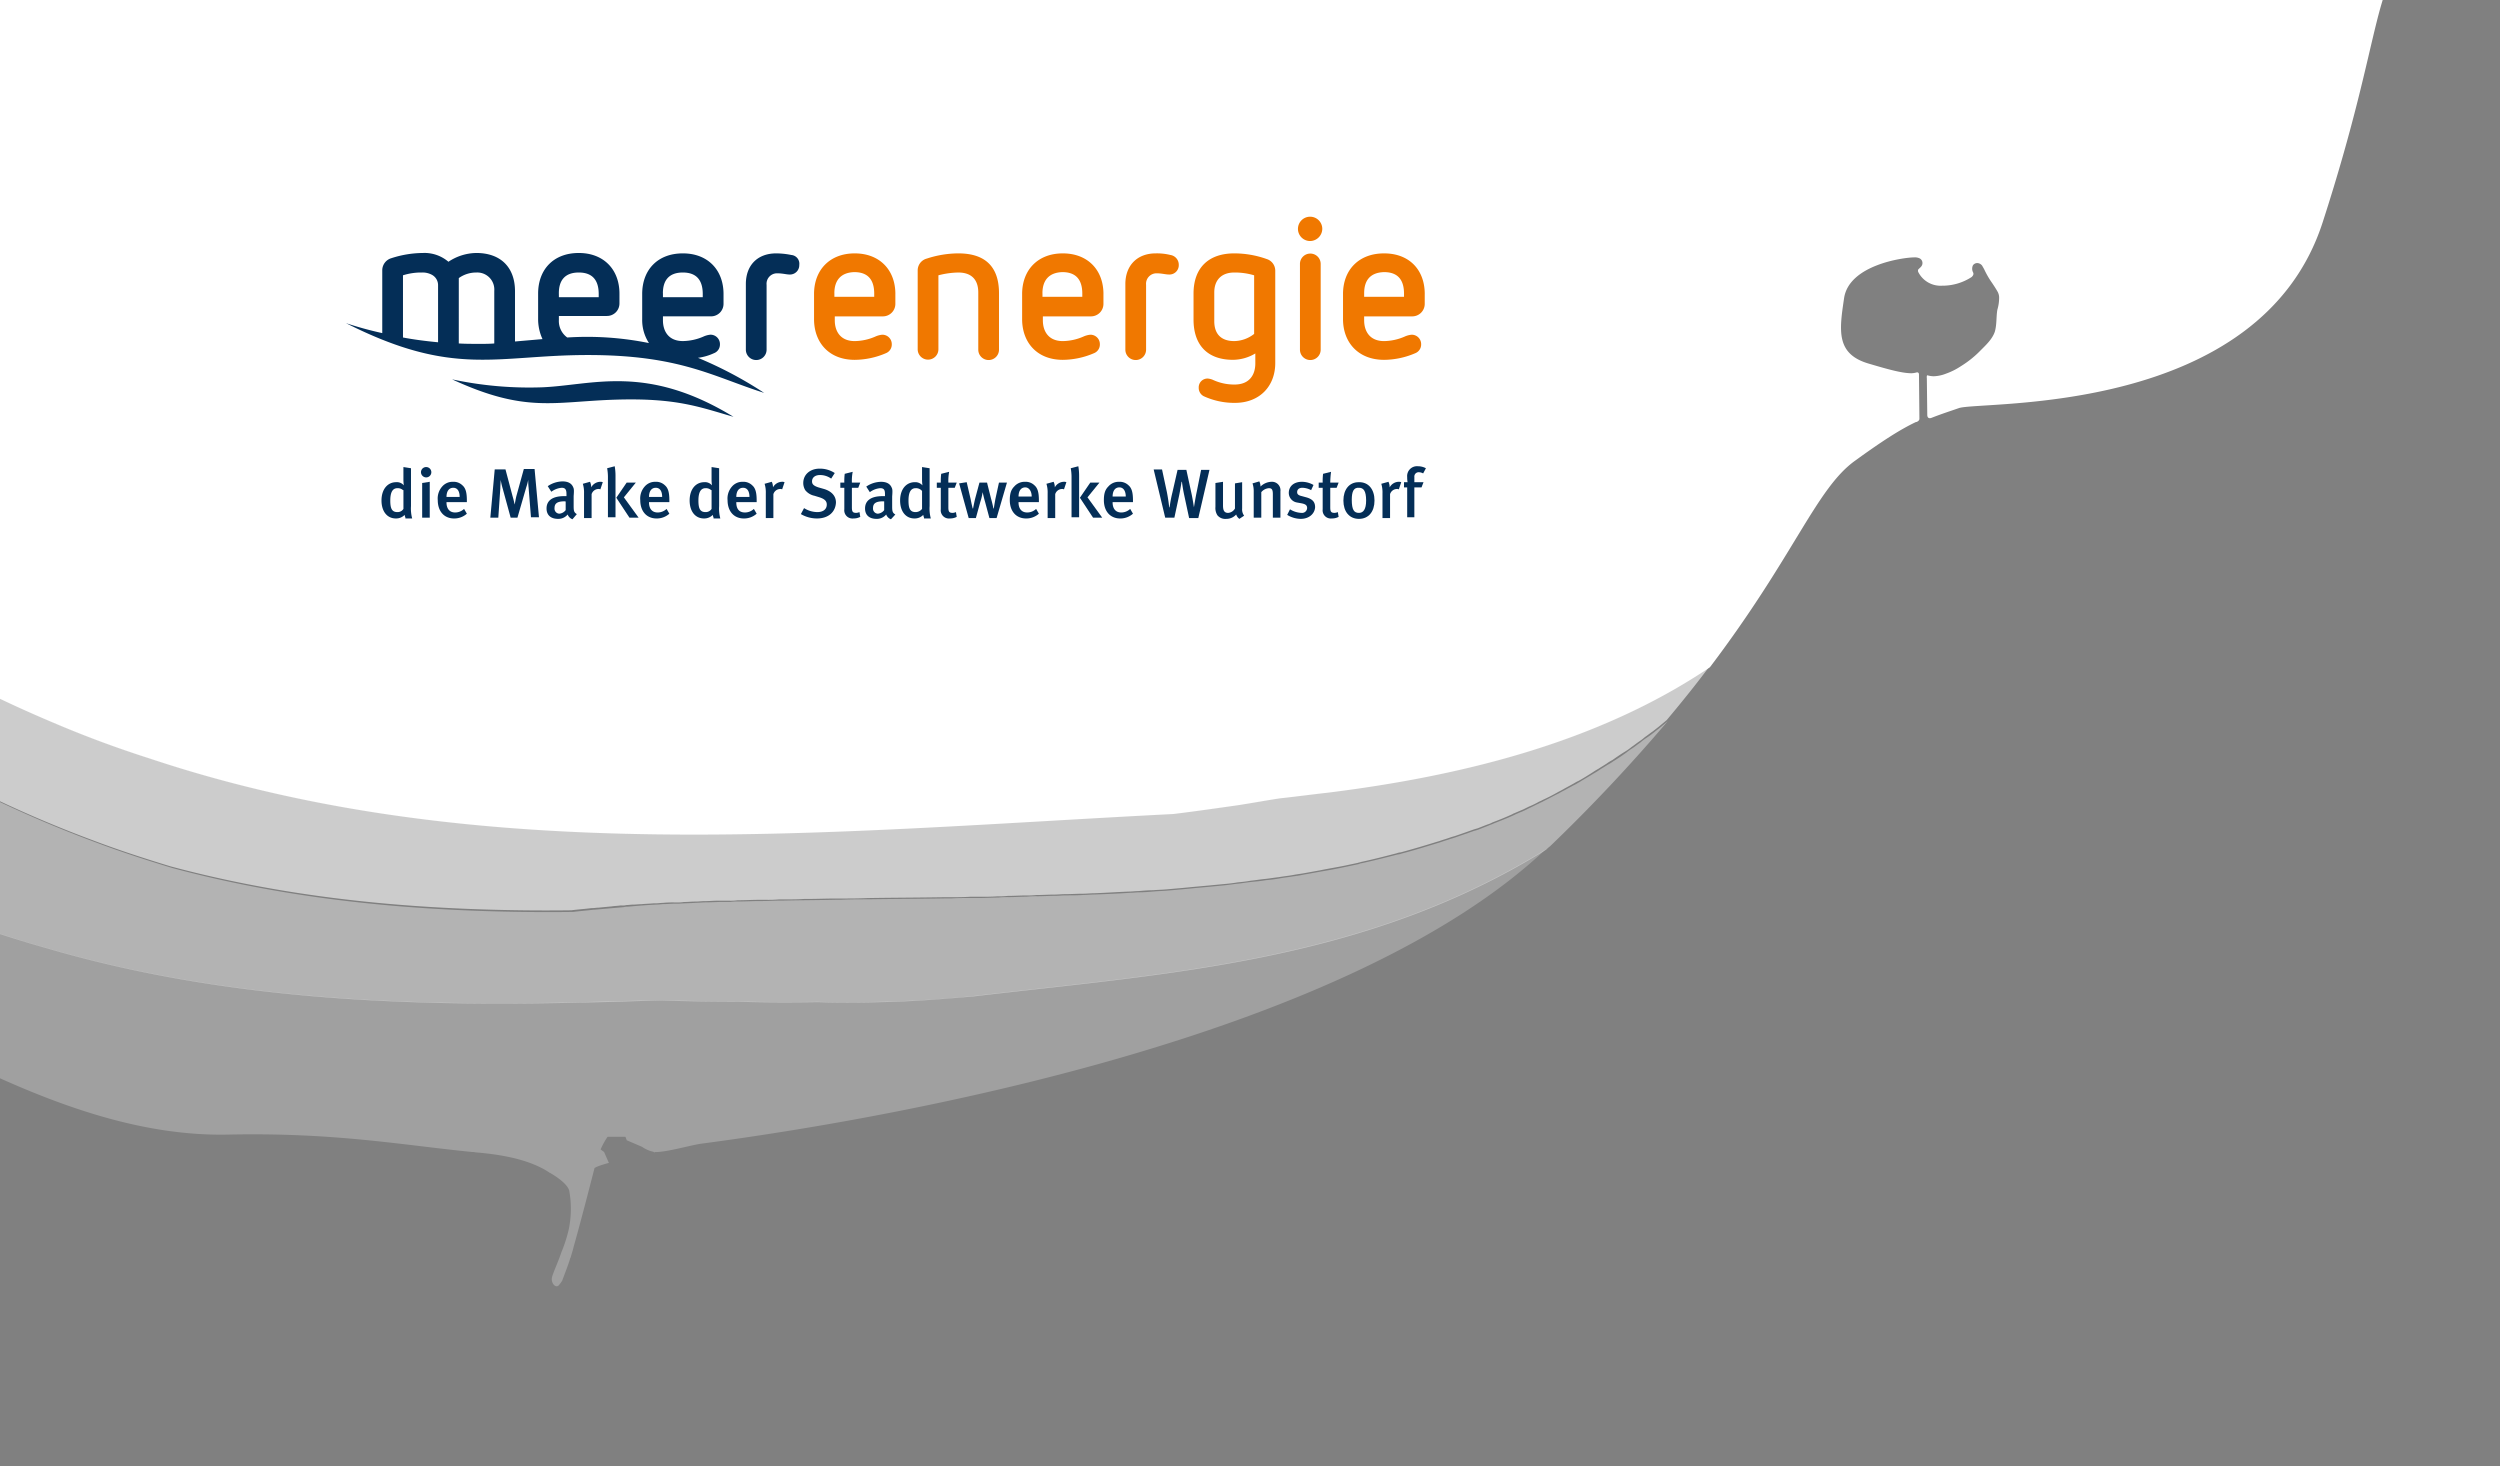 <svg xmlns="http://www.w3.org/2000/svg" xmlns:xlink="http://www.w3.org/1999/xlink" viewBox="0 0 768.418 450.744">
  <rect x="0" y="0" width="768.418" height="450.744" fill="#808080" stroke="none"/>
  <defs>
    <style>
      .cls-1 {
        clip-path: url(#clip-path);
      }

      .cls-2, .cls-3, .cls-4, .cls-5 {
        fill: #fff;
      }

      .cls-3 {
        opacity: 0.25;
      }

      .cls-4 {
        opacity: 0.4;
      }

      .cls-5 {
        opacity: 0.6;
      }

      .cls-6 {
        clip-path: url(#clip-path-2);
      }

      .cls-7 {
        fill: #F07800;
      }

      .cls-8 {
        fill: #042e57;
      }
    </style>
    <clipPath id="clip-path">
      <rect id="Rechteck_1" data-name="Rechteck 1" width="768.419" height="450.743"/>
    </clipPath>
    <clipPath id="clip-path-2">
      <rect id="Rechteck_42" data-name="Rechteck 42" width="450.406" height="212.828"/>
    </clipPath>
  </defs>
  <g id="Gruppe_6446" data-name="Gruppe 6446" transform="translate(0 -0.67)">
    <g id="Gruppe_6445" data-name="Gruppe 6445" transform="translate(-117.301 -512.5)">
      <g id="Kommunikationsflaeche" transform="translate(117.3 513.169)">
        <g id="Gruppe_1" data-name="Gruppe 1" class="cls-1">
          <path id="Pfad_2" data-name="Pfad 2" class="cls-2" d="M0,0V802.958a422.05,422.05,0,0,0,60.108,42.169c8.434,5.489,17,10.977,25.569,16.466a695.973,695.973,0,0,0,66,37.35c7.5,3.748,15.261,7.229,22.892,10.442,9.5,4.016,19.01,7.5,28.648,10.576,102.01,34,208.839,22.357,314.463,17,6.56-.8,13.119-1.74,19.679-2.677,4.418-.669,8.7-1.473,13.119-2.142,4.953-.536,9.906-1.2,14.726-1.74,40.7-5.087,82.866-15.261,117.4-38.555,25.971-34.271,32.665-54.887,44.579-63.455,8.3-6.024,13.923-9.639,18.742-11.915h.134c.8-.268.937-.8.937-.937l-.134-13.655c0-.8-.669-.669-.669-.669a6.721,6.721,0,0,1-1.606.268c-2.945,0-7.229-1.2-13.119-2.945-10.174-2.945-9.1-10.174-7.631-20.081,1.473-10.308,18.34-12.584,21.553-12.584a3.39,3.39,0,0,1,1.607.268,1.583,1.583,0,0,1,.937,1.473c0,.937-.669,1.339-1.2,1.874,0,0-.268.134-.134.8a7.674,7.674,0,0,0,7.363,4.284h.268a16.452,16.452,0,0,0,8.835-2.677c.536-.536.669-.937.4-1.473a2.392,2.392,0,0,1,0-2.142,1.648,1.648,0,0,1,1.339-.669,2.012,2.012,0,0,1,1.473.8c.134.268.4.669.669,1.2a26.867,26.867,0,0,0,2.41,4.15c.536.8,1.071,1.606,1.606,2.544a3.8,3.8,0,0,1,.536,1.74,12.942,12.942,0,0,1-.536,3.882c-.4,2.276-.134,4.552-.8,6.827-.8,2.276-2.677,4.016-4.284,5.623a31.248,31.248,0,0,1-6.158,4.953,20.677,20.677,0,0,1-4.552,2.276,11.121,11.121,0,0,1-3.748.8,6.975,6.975,0,0,1-1.874-.268s-.4-.268-.268.937l.134,11.245c0,.536.268,1.339,1.473.8,3.079-1.2,5.623-2.008,8.3-2.945,7.363-2.276,92.5,2.677,111.782-57.163,19.411-59.974,14.86-75.771,29.585-84.071C910.724,665.2,953.7,650.613,970.43,605.5V0Z" transform="translate(-157.031 -686.758)"/>
          <path id="Pfad_3" data-name="Pfad 3" class="cls-3" d="M89.56,760.748c36.279,12.985,85.945,50.469,137.753,49.265,32.665-.669,53.281,3.213,74.834,5.355h.268c.4,0,.669.134,1.071.134,6.158.536,13.387,1.606,19.277,4.418a22.9,22.9,0,0,1,3.079,1.74.414.414,0,0,0,.268.134c3.213,1.874,5.489,3.882,5.89,5.489a31.427,31.427,0,0,1-.134,11.781,43.8,43.8,0,0,1-2.276,7.1c-.669,2.008-1.473,3.882-2.276,5.89-.4,1.2-1.071,2.276-.4,3.615.4.8,1.2,1.339,1.874.669a10.223,10.223,0,0,0,1.071-1.473c.669-1.874,1.606-4.15,2.41-6.694h0c0-.134,0-.268.134-.268.268-1.071.669-2.142.937-3.347,2.544-8.969,6.426-24.231,6.426-24.231.8-.669,4.418-1.606,4.418-1.606l-1.473-3.347-1.071-.8a23.646,23.646,0,0,1,2.142-3.882h5.489l.4,1.071,4.685,2.008h0a9.972,9.972,0,0,0,3.213,1.473h.134l.535.268.134-.134c3.213.134,10.576-2.008,14.056-2.544,66-8.7,199.735-34,259.71-90.5C576.18,757,515.938,760.347,455.964,767.442c-7.9.8-15.663,1.339-23.7,1.606-7.9.268-15.931.4-23.963.134-8.166.134-16.332.134-24.5-.134q-12.249,0-24.5-.4c-8.032.268-15.931.4-23.963.669-55.69,1.339-110.979-1.071-164.661-16.868-8.032-2.276-15.931-4.819-23.963-7.765-6.426-2.41-12.852-4.953-19.144-7.764-18.876-8.166-37.216-17.537-55.155-27.444-7.1-4.016-14.324-8.032-21.285-12.048A358.141,358.141,0,0,1,0,665.7v44.847C12.316,730.9,55.69,748.7,89.56,760.748Z" transform="translate(-157.031 -461.279)"/>
          <path id="Pfad_4" data-name="Pfad 4" class="cls-4" d="M72.558,722.887c17.939,9.906,36.145,19.277,55.155,27.443,6.292,2.677,12.718,5.355,19.144,7.765,7.9,2.945,15.931,5.489,23.963,7.764,53.682,15.8,108.971,18.206,164.661,16.868,7.9-.134,15.931-.4,23.963-.669q12.249.4,24.5.4c8.166.268,16.332.268,24.5.134,8.032.268,15.931.134,23.963-.134,7.9-.268,15.8-.937,23.7-1.606,60.108-7.1,120.216-10.442,176.174-45.115a8.669,8.669,0,0,1,1.2-1.071,522.334,522.334,0,0,0,36.145-38.421l-2.41,2.008c-.669.536-1.2.937-1.874,1.473a27.126,27.126,0,0,1-2.41,1.74,15.148,15.148,0,0,0-1.74,1.339c-.8.536-1.607,1.2-2.41,1.74a16.244,16.244,0,0,0-1.874,1.339c-1.339.937-2.677,1.874-4.016,2.677a12.223,12.223,0,0,1-1.74,1.071c-.8.536-1.74,1.071-2.544,1.606a19.806,19.806,0,0,1-1.74,1.071c-1.473.937-2.945,1.74-4.418,2.677-.535.268-1.071.669-1.74.937-.937.536-1.74.937-2.677,1.473-.535.268-1.071.536-1.74.937-1.606.8-3.347,1.74-4.953,2.544-.4.268-.937.4-1.339.669-.937.4-1.874.937-2.811,1.339l-1.607.8-2.811,1.2c-.134.134-.268.134-.535.268-2.008.937-4.15,1.74-6.158,2.544-.535.268-1.071.4-1.606.669-1.071.4-2.008.8-3.079,1.2-.4.134-.8.268-1.339.4-1.874.669-3.882,1.339-5.756,2.008-.4.134-.8.268-1.339.4-1.071.4-2.142.669-3.213,1.071-.4.134-.937.268-1.339.4-3.481,1.071-6.961,2.142-10.576,3.079a3.909,3.909,0,0,1-1.2.268c-3.615.937-7.363,1.874-10.977,2.677a2.481,2.481,0,0,0-.937.268c-1.2.268-2.544.536-3.748.8h0c-2.544.536-5.221,1.071-7.765,1.473l-4.418.8c-.937.134-2.008.4-2.945.536-.4,0-.669.134-1.071.134-1.473.268-2.945.4-4.418.669a38.951,38.951,0,0,1-4.15.536c-1.473.268-2.945.4-4.418.536-1.339.134-2.811.4-4.15.536-1.473.134-2.945.4-4.418.536-1.339.134-2.811.268-4.15.4l-4.418.4c-1.339.134-2.811.268-4.15.4-1.473.134-2.945.268-4.552.4-1.339.134-2.677.134-4.15.268-1.606.134-3.079.268-4.685.268-.8,0-1.606.134-2.544.134-3.748.268-7.363.4-11.111.536-1.071,0-2.276.134-3.347.134-1.74.134-3.481.134-5.355.134-1.2,0-2.276.134-3.481.134-1.74,0-3.615.134-5.355.134a28,28,0,0,0-3.347.134c-1.874,0-3.615.134-5.489.134a25.8,25.8,0,0,0-3.213.134c-1.874,0-3.748.134-5.623.134h-2.811c-2.008,0-4.016,0-6.024.134H447.4c-7.764.134-15.663.134-23.427.268-2.811,0-5.623,0-8.434.134H414.2c-5.623.134-11.111.134-16.6.268h-.8c-1.874,0-3.748.134-5.623.134H390.5c-2.142,0-4.284.134-6.292.134a17.944,17.944,0,0,0-2.677.134h-2.276c-1.74,0-3.481.134-5.221.134-1.071,0-2.142.134-3.079.134-1.74.134-3.481.134-5.221.268h-1.2c-1.2,0-2.41.134-3.481.134-.669,0-1.339.134-2.008.134-3.079.134-6.158.4-9.1.669a3.708,3.708,0,0,0-1.2.134c-3.079.268-6.158.536-9.1.8h-.268c-2.142.268-4.15.4-6.158.669-10.308.134-20.75,0-31.058-.4-31.058-1.2-61.848-4.953-92.237-13.119-7.9-2.41-15.8-4.953-23.561-7.9a366.729,366.729,0,0,1-34.271-14.726C99.466,690.356,45.248,664.787,0,626.5v52.344A364.945,364.945,0,0,0,51.273,710.7C58.368,714.855,65.463,718.871,72.558,722.887Z" transform="translate(-157.031 -474.557)"/>
          <path id="Pfad_5" data-name="Pfad 5" class="cls-5" d="M185.813,741.971c7.765,2.945,15.663,5.489,23.561,7.9,30.389,8.166,61.179,11.915,92.237,13.119,10.308.4,20.75.536,31.058.4,2.008-.268,4.15-.4,6.158-.669h.268c.669,0,1.2-.134,1.874-.134,1.339-.134,2.811-.268,4.15-.4.8-.134,1.606-.134,2.544-.268h.669a3.707,3.707,0,0,0,1.2-.134c.669,0,1.339-.134,2.008-.134.937,0,1.74-.134,2.677-.134,1.2-.134,2.41-.134,3.748-.268h.8c.669,0,1.339-.134,2.008-.134h0a30.276,30.276,0,0,1,3.481-.134h1.2a8.235,8.235,0,0,0,1.74-.134c1.2,0,2.276-.134,3.481-.134h.134c.937,0,1.874-.134,2.811-.134h.134c1.2,0,2.41-.134,3.615-.134h3.882a16.211,16.211,0,0,0,2.544-.134h.134c2.142,0,4.284-.134,6.292-.134h2.41a37.626,37.626,0,0,0,3.882-.134h2.41c1.74,0,3.481,0,5.221-.134h.937c2.945,0,5.89-.134,8.836-.134h1.339c2.811,0,5.623,0,8.434-.134,7.764-.134,15.529-.134,23.427-.268h2.008c2.008,0,4.016,0,6.024-.134h2.811c1.874,0,3.748,0,5.623-.134a25.8,25.8,0,0,0,3.213-.134c1.874,0,3.615-.134,5.489-.134a28,28,0,0,0,3.347-.134c1.74,0,3.615-.134,5.355-.134,1.2,0,2.276-.134,3.481-.134,1.74,0,3.481-.134,5.355-.134,1.071,0,2.276-.134,3.347-.134,3.748-.134,7.363-.4,11.111-.536.8,0,1.606-.134,2.544-.134,1.606-.134,3.079-.268,4.685-.268,1.339-.134,2.677-.134,4.15-.268s2.945-.268,4.552-.4c1.339-.134,2.811-.268,4.15-.4l4.418-.4c1.339-.134,2.811-.268,4.15-.4,1.473-.134,2.945-.268,4.418-.536,1.339-.134,2.811-.268,4.15-.536,1.473-.134,2.945-.4,4.418-.536,1.339-.134,2.811-.4,4.15-.536,1.473-.268,2.945-.4,4.418-.669,1.339-.268,2.677-.4,4.016-.669l4.418-.8c2.544-.536,5.221-.937,7.765-1.473h0c1.2-.268,2.544-.536,3.748-.8.268-.134.669-.134.937-.268,3.748-.8,7.363-1.74,10.977-2.677a3.909,3.909,0,0,1,1.2-.268c3.481-.937,7.1-2.008,10.576-3.079.4-.134.937-.268,1.339-.4,1.071-.4,2.142-.669,3.213-1.071.4-.134.8-.268,1.339-.4,2.008-.669,3.882-1.339,5.756-2.008.4-.134.8-.268,1.339-.4,1.071-.4,2.008-.8,3.079-1.2a8.188,8.188,0,0,0,1.606-.669c2.142-.8,4.15-1.606,6.158-2.544.134-.134.268-.134.535-.268l2.811-1.2,1.607-.8a26.766,26.766,0,0,0,2.811-1.339c.4-.268.937-.4,1.339-.669,1.74-.8,3.347-1.607,4.953-2.544.536-.268,1.071-.536,1.74-.937.937-.536,1.74-.937,2.677-1.473.536-.268,1.071-.669,1.74-.937,1.473-.8,2.945-1.74,4.418-2.677a19.836,19.836,0,0,1,1.74-1.071c.8-.536,1.74-1.071,2.544-1.606a12.223,12.223,0,0,1,1.74-1.071c1.339-.937,2.677-1.874,4.016-2.677a16.23,16.23,0,0,0,1.874-1.339c.8-.536,1.606-1.2,2.41-1.74a15.148,15.148,0,0,0,1.74-1.339c.8-.536,1.606-1.2,2.41-1.74.669-.536,1.2-.937,1.874-1.473l2.41-2.008c4.819-5.756,9.237-11.245,13.119-16.466-34.539,23.427-76.574,33.468-117.4,38.555-4.953.669-9.906,1.2-14.726,1.74-4.418.8-8.7,1.473-13.119,2.142-6.56,1.071-13.119,1.874-19.679,2.677-105.624,5.355-212.587,17-314.463-17-9.639-3.079-19.144-6.56-28.648-10.576q-11.647-5.02-22.892-10.442c-22.624-10.844-44.445-23.562-65.864-37.083-8.568-5.355-17.135-10.844-25.569-16.466A422.05,422.05,0,0,1,0,599.8v35.744c45.248,38.153,99.466,63.856,151.542,91.7A366.728,366.728,0,0,0,185.813,741.971Z" transform="translate(-157.031 -483.6)"/>
        </g>
      </g>
    </g>
    <g id="Logo" transform="translate(52.57 13)">
      <g id="Gruppe_44" data-name="Gruppe 44">
        <g id="Gruppe_43" data-name="Gruppe 43" class="cls-6">
          <g id="Gruppe_3" data-name="Gruppe 3" class="cls-6">
            <path id="Pfad_6" data-name="Pfad 6" class="cls-7" d="M316.2,578.5v3.063a3.841,3.841,0,0,1-3.921,3.8h-14.7v1.225c0,3.186,1.593,6.371,6.126,6.371a16.34,16.34,0,0,0,6.249-1.348,6.728,6.728,0,0,1,2.205-.613,2.9,2.9,0,0,1,2.941,2.941,2.86,2.86,0,0,1-1.715,2.7,24.656,24.656,0,0,1-9.68,2.083c-7.964,0-12.5-5.391-12.5-12.5V578.5c0-7.474,4.9-12.5,12.5-12.5s12.5,5.023,12.5,12.5m-18.747-.245v1.1H309.7v-.98c0-4.166-1.838-6.616-6.126-6.616-4.166.122-6.126,2.573-6.126,6.494" transform="translate(-93.565 -500.449)"/>
          </g>
          <g id="Gruppe_4" data-name="Gruppe 4" class="cls-6">
            <path id="Pfad_7" data-name="Pfad 7" class="cls-7" d="M342.2,578.253v17.4a3.186,3.186,0,0,1-6.371,0V578.008c0-3.921-2.083-6.126-6.126-6.126a25.482,25.482,0,0,0-6.126.858v22.79a3.186,3.186,0,0,1-6.371,0v-24.26a3.753,3.753,0,0,1,2.818-3.676A31.422,31.422,0,0,1,329.7,566c8.332,0,12.5,4.166,12.5,12.253" transform="translate(-87.709 -500.449)"/>
          </g>
          <g id="Gruppe_5" data-name="Gruppe 5" class="cls-6">
            <path id="Pfad_8" data-name="Pfad 8" class="cls-7" d="M368.4,578.5v3.063a3.841,3.841,0,0,1-3.921,3.8h-14.7v1.225c0,3.186,1.593,6.371,6.126,6.371a16.34,16.34,0,0,0,6.249-1.348,6.728,6.728,0,0,1,2.205-.613,2.9,2.9,0,0,1,2.941,2.941,2.86,2.86,0,0,1-1.715,2.7,24.655,24.655,0,0,1-9.68,2.083c-7.964,0-12.5-5.391-12.5-12.5V578.5c0-7.474,4.9-12.5,12.5-12.5s12.5,5.023,12.5,12.5m-18.746-.245v1.1H361.9v-.98c0-4.166-1.838-6.616-6.126-6.616-4.166.122-6.126,2.573-6.126,6.494" transform="translate(-81.807 -500.449)"/>
          </g>
          <g id="Gruppe_6" data-name="Gruppe 6" class="cls-6">
            <path id="Pfad_9" data-name="Pfad 9" class="cls-7" d="M383.145,566.49a3.033,3.033,0,0,1,2.573,3.063,2.864,2.864,0,0,1-3.063,2.941c-.98,0-2.205-.368-3.676-.368a3.222,3.222,0,0,0-3.308,3.553v19.972a3.186,3.186,0,0,1-6.371,0V575.435c0-5.759,3.676-9.435,9.312-9.435a17.139,17.139,0,0,1,4.534.49" transform="translate(-75.972 -500.449)"/>
          </g>
          <g id="Gruppe_7" data-name="Gruppe 7" class="cls-6">
            <path id="Pfad_10" data-name="Pfad 10" class="cls-7" d="M408.822,567.715a3.747,3.747,0,0,1,2.7,3.553v28.426c0,7.229-4.9,12.253-12.375,12.253a22.446,22.446,0,0,1-9.68-2.083,2.88,2.88,0,0,1-1.47-2.573,2.7,2.7,0,0,1,2.818-2.818,5.173,5.173,0,0,1,1.47.368,15.5,15.5,0,0,0,6.739,1.47c4.534,0,6.371-2.941,6.371-6.494v-3.063a13.511,13.511,0,0,1-6.861,1.96c-7.842,0-12.13-4.534-12.13-12.375v-7.964c0-8.209,4.9-12.375,12.5-12.375a29.629,29.629,0,0,1,9.925,1.715m-16.051,10.292v8.822c0,4.166,2.328,6.126,6.126,6.126a10.123,10.123,0,0,0,6.126-2.205V572.739a20.567,20.567,0,0,0-6.126-.858c-3.921,0-6.126,2.328-6.126,6.126" transform="translate(-72.12 -500.448)"/>
          </g>
          <g id="Gruppe_8" data-name="Gruppe 8" class="cls-6">
            <path id="Pfad_11" data-name="Pfad 11" class="cls-7" d="M419.471,569.186v26.466a3.186,3.186,0,0,1-6.371,0V569.186a3.186,3.186,0,0,1,6.371,0" transform="translate(-66.106 -500.449)"/>
          </g>
          <g id="Gruppe_9" data-name="Gruppe 9" class="cls-6">
            <path id="Pfad_12" data-name="Pfad 12" class="cls-7" d="M449.018,578.5v3.063a3.841,3.841,0,0,1-3.921,3.8h-14.7v1.225c0,3.186,1.593,6.371,6.126,6.371a16.341,16.341,0,0,0,6.249-1.348,6.728,6.728,0,0,1,2.205-.613,2.9,2.9,0,0,1,2.941,2.941,2.86,2.86,0,0,1-1.715,2.7,24.655,24.655,0,0,1-9.68,2.083c-7.964,0-12.62-5.391-12.62-12.5V578.5c0-7.474,4.9-12.5,12.62-12.5s12.5,5.023,12.5,12.5m-18.624-.245v1.1h12.253v-.98c0-4.166-1.838-6.616-6.126-6.616-4.288.122-6.126,2.573-6.126,6.494" transform="translate(-63.673 -500.449)"/>
          </g>
          <g id="Gruppe_10" data-name="Gruppe 10" class="cls-6">
            <path id="Pfad_13" data-name="Pfad 13" class="cls-8" d="M287.014,596.654a2.86,2.86,0,0,0,1.715-2.7,2.9,2.9,0,0,0-2.941-2.941,6.729,6.729,0,0,0-2.205.613,16.341,16.341,0,0,1-6.249,1.348c-4.533,0-6.126-3.186-6.126-6.371v-1.225h14.7a3.841,3.841,0,0,0,3.921-3.8V578.52c0-7.474-4.9-12.5-12.5-12.5-7.719,0-12.5,5.023-12.5,12.5v7.719a12.978,12.978,0,0,0,2.083,7.352,95.262,95.262,0,0,0-25.118-1.715,6.245,6.245,0,0,1-2.573-5.391v-1.225h14.7a3.841,3.841,0,0,0,3.921-3.8V578.4c0-7.474-4.9-12.5-12.5-12.5-7.719,0-12.5,5.023-12.5,12.5v7.719a14.623,14.623,0,0,0,1.348,6.249l-8.454.735V577.662c0-7.352-4.411-11.762-11.885-11.762a15.749,15.749,0,0,0-8.577,2.7,11.309,11.309,0,0,0-7.842-2.7,32.041,32.041,0,0,0-9.68,1.593,3.9,3.9,0,0,0-2.818,3.676v19.359a111.37,111.37,0,0,1-11.15-3.063c33.2,16.786,46.07,9.8,74.373,9.8s38.351,6.616,54.157,11.64a122.663,122.663,0,0,0-20.339-10.782,17.039,17.039,0,0,0,5.024-1.47m-15.806-18.379c0-3.921,1.838-6.371,6.126-6.371s6.126,2.45,6.126,6.616v.98H271.208v-1.225Zm-31.979,0c0-3.921,1.838-6.371,6.126-6.371s6.126,2.45,6.126,6.616v.98H239.229Zm-47.908-5.514a18.464,18.464,0,0,1,5.881-.858,5.968,5.968,0,0,1,3.063.735,3.6,3.6,0,0,1,1.838,3.186v17.521c-3.921-.367-7.6-.858-10.782-1.47Zm23.28,21.074c-2.083,0-4.166,0-6.126-.122V573.619a9.117,9.117,0,0,1,5.391-1.715,5.24,5.24,0,0,1,5.514,5.636v16.174c-1.593.123-3.186.123-4.779.123" transform="translate(-120.011 -500.471)"/>
          </g>
          <g id="Gruppe_11" data-name="Gruppe 11" class="cls-6">
            <path id="Pfad_14" data-name="Pfad 14" class="cls-8" d="M288.068,566.49a23.584,23.584,0,0,0-4.656-.49c-5.636,0-9.312,3.553-9.312,9.435v20.217a3.186,3.186,0,0,0,6.371,0V575.68a3.222,3.222,0,0,1,3.308-3.553c1.593,0,2.818.368,3.676.368a2.864,2.864,0,0,0,3.063-2.941,2.7,2.7,0,0,0-2.451-3.063" transform="translate(-97.417 -500.449)"/>
          </g>
          <g id="Gruppe_12" data-name="Gruppe 12" class="cls-6">
            <path id="Pfad_15" data-name="Pfad 15" class="cls-8" d="M227.968,600.05A113.332,113.332,0,0,1,200.4,597.6c22.545,10.415,31.122,6.861,49.991,6.249s25.853,2.206,36.513,5.269c-26.833-16.418-43.374-9.68-58.935-9.067" transform="translate(-114.019 -493.33)"/>
          </g>
          <g id="Gruppe_13" data-name="Gruppe 13" class="cls-6">
            <path id="Pfad_16" data-name="Pfad 16" class="cls-7" d="M420.052,560.476a3.794,3.794,0,0,1-3.676,3.8,3.738,3.738,0,1,1,3.676-3.8" transform="translate(-66.196 -502.521)"/>
          </g>
          <g id="Gruppe_14" data-name="Gruppe 14" class="cls-6">
            <path id="Pfad_17" data-name="Pfad 17" class="cls-8" d="M292.8,635.316a9.823,9.823,0,0,1-4.9-1.348l.98-1.838a7.826,7.826,0,0,0,4.043,1.225c1.838,0,2.941-.858,2.941-2.328,0-1.1-.735-1.715-2.205-2.205l-1.593-.49a4.848,4.848,0,0,1-2.818-1.715,4.231,4.231,0,0,1-.613-2.206c0-2.573,2.083-4.411,5.024-4.411a8.327,8.327,0,0,1,4.656,1.348l-1.1,1.715a5.917,5.917,0,0,0-3.431-1.1c-1.47,0-2.451.735-2.451,1.96,0,.858.49,1.348,1.96,1.838l1.715.49c2.083.613,3.676,1.96,3.676,4.166-.123,2.7-2.083,4.9-5.881,4.9" transform="translate(-94.309 -488.284)"/>
          </g>
          <g id="Gruppe_15" data-name="Gruppe 15" class="cls-6">
            <path id="Pfad_18" data-name="Pfad 18" class="cls-8" d="M301.353,624.108h2.573l-.613,1.593h-1.96v6c0,1.348.245,1.715,1.348,1.715a2.883,2.883,0,0,0,.98-.245l.245,1.47a4.329,4.329,0,0,1-2.083.49,2.519,2.519,0,0,1-2.818-2.818V625.7H297.8v-1.593h1.225a18.97,18.97,0,0,1,.123-2.7l2.451-.613a14.51,14.51,0,0,0-.245,3.308" transform="translate(-92.079 -488.104)"/>
          </g>
          <g id="Gruppe_16" data-name="Gruppe 16" class="cls-6">
            <path id="Pfad_19" data-name="Pfad 19" class="cls-8" d="M311.964,634.818a2.488,2.488,0,0,1-1.47-1.47,3.692,3.692,0,0,1-2.941,1.348c-2.451,0-3.553-1.348-3.553-3.186,0-2.451,1.838-3.8,5.391-3.8h.735V627.1c0-1.225-.245-1.838-1.47-1.838a6.2,6.2,0,0,0-3.186,1.225l-1.1-1.715a8.278,8.278,0,0,1,4.533-1.47q2.573,0,3.308,1.838c.245.49.245,1.1.123,2.7V630.9c0,1.47.123,1.96.98,2.451Zm-2.451-5.514c-2.328,0-3.063.735-3.063,2.083a1.558,1.558,0,0,0,1.47,1.715,2.7,2.7,0,0,0,1.96-1.1v-2.573c.122-.123-.245-.123-.368-.123" transform="translate(-90.682 -487.541)"/>
          </g>
          <g id="Gruppe_17" data-name="Gruppe 17" class="cls-6">
            <path id="Pfad_20" data-name="Pfad 20" class="cls-8" d="M320.152,635.161a3.8,3.8,0,0,1-.245-.858,3.6,3.6,0,0,1-2.7,1.1c-2.7,0-4.411-2.205-4.411-5.514,0-3.431,1.838-5.636,4.533-5.636a2.9,2.9,0,0,1,2.328.98,13.9,13.9,0,0,1-.123-1.715V619.6l2.328.368v11.64a11.669,11.669,0,0,0,.368,3.8h-2.083Zm-.613-8.209a2.438,2.438,0,0,0-1.96-.858c-1.47,0-2.205,1.225-2.205,3.8,0,2.451.49,3.553,2.205,3.553a2.546,2.546,0,0,0,1.96-.98Z" transform="translate(-88.7 -488.375)"/>
          </g>
          <g id="Gruppe_18" data-name="Gruppe 18" class="cls-6">
            <path id="Pfad_21" data-name="Pfad 21" class="cls-8" d="M325.553,624.108h2.573l-.613,1.593h-1.96v6c0,1.348.245,1.715,1.348,1.715a2.883,2.883,0,0,0,.98-.245l.245,1.47a4.329,4.329,0,0,1-2.083.49,2.519,2.519,0,0,1-2.818-2.818V625.7H322v-1.593h1.225a18.966,18.966,0,0,1,.123-2.7l2.451-.613a14.51,14.51,0,0,0-.245,3.308" transform="translate(-86.627 -488.104)"/>
          </g>
          <g id="Gruppe_19" data-name="Gruppe 19" class="cls-6">
            <path id="Pfad_22" data-name="Pfad 22" class="cls-8" d="M339.117,634.427h-2.205l-1.348-5.024c-.368-1.225-.735-2.941-.735-2.941h0a18.279,18.279,0,0,1-.735,3.063l-1.348,4.9h-2.205l-2.941-10.66,2.328-.368,1.225,5.269c.245,1.348.613,2.818.613,2.818h.123s.245-1.348.613-2.941l1.348-5.023h2.328l1.225,4.9c.49,1.715.735,3.063.735,3.063h.123s.245-1.593.49-2.941l1.1-5.023H342.3Z" transform="translate(-85.366 -487.519)"/>
          </g>
          <g id="Gruppe_20" data-name="Gruppe 20" class="cls-6">
            <path id="Pfad_23" data-name="Pfad 23" class="cls-8" d="M343,629.549v.122c0,1.47.613,3.063,2.7,3.063a4.02,4.02,0,0,0,2.7-1.1l.858,1.47a5.779,5.779,0,0,1-3.921,1.47c-3.063,0-5.024-2.205-5.024-5.636,0-1.96.368-3.186,1.348-4.166a4.2,4.2,0,0,1,3.308-1.47,3.863,3.863,0,0,1,2.941,1.1c.98.858,1.348,2.205,1.348,4.656v.49Zm2.083-4.533c-1.348,0-2.083,1.1-2.083,2.818h4.043c0-1.715-.858-2.818-1.96-2.818" transform="translate(-82.505 -487.541)"/>
          </g>
          <g id="Gruppe_21" data-name="Gruppe 21" class="cls-6">
            <path id="Pfad_24" data-name="Pfad 24" class="cls-8" d="M354.891,625.628a1.1,1.1,0,0,0-.613-.122A2.243,2.243,0,0,0,352.2,627.1v7.352h-2.328v-7.6a9.04,9.04,0,0,0-.368-2.941l2.205-.613a3.914,3.914,0,0,1,.368,1.715,3.255,3.255,0,0,1,2.7-1.715,1.817,1.817,0,0,1,.858.122Z" transform="translate(-80.433 -487.541)"/>
          </g>
          <g id="Gruppe_22" data-name="Gruppe 22" class="cls-6">
            <path id="Pfad_25" data-name="Pfad 25" class="cls-8" d="M355.845,635.206v-12.62a15.291,15.291,0,0,0-.245-2.573l2.328-.613a17.2,17.2,0,0,1,.245,2.818v12.865h-2.328Zm6.616,0-4.043-6.126,3.186-4.656h2.818l-3.676,4.534,4.533,6.249Z" transform="translate(-79.059 -488.42)"/>
          </g>
          <g id="Gruppe_23" data-name="Gruppe 23" class="cls-6">
            <path id="Pfad_26" data-name="Pfad 26" class="cls-8" d="M366.6,629.549v.122c0,1.47.613,3.063,2.7,3.063a4.02,4.02,0,0,0,2.7-1.1l.858,1.47a5.78,5.78,0,0,1-3.921,1.47c-3.063,0-5.024-2.205-5.024-5.636,0-1.96.368-3.186,1.348-4.166a4.2,4.2,0,0,1,3.308-1.47,3.863,3.863,0,0,1,2.941,1.1c.98.858,1.348,2.205,1.348,4.656v.49Zm2.083-4.533c-1.348,0-2.083,1.1-2.083,2.818h4.043c0-1.715-.735-2.818-1.96-2.818" transform="translate(-77.189 -487.541)"/>
          </g>
          <g id="Gruppe_24" data-name="Gruppe 24" class="cls-6">
            <path id="Pfad_27" data-name="Pfad 27" class="cls-8" d="M390.123,635.148H387.3l-1.47-6.861c-.49-2.205-.735-4.288-.735-4.288h-.122s-.368,2.451-.735,4.166l-1.47,6.861h-2.818L376.4,620.2h2.573l1.47,6.861c.49,2.451.735,4.779.735,4.779h.123a40.02,40.02,0,0,1,.858-4.534l1.593-6.984h2.7l1.593,7.352c.368,1.715.735,4.166.735,4.166h0s.49-3.063.858-4.779l1.348-6.739h2.573Z" transform="translate(-74.373 -488.239)"/>
          </g>
          <g id="Gruppe_25" data-name="Gruppe 25" class="cls-6">
            <path id="Pfad_28" data-name="Pfad 28" class="cls-8" d="M399.252,634.695a2.767,2.767,0,0,1-.98-1.348,3.982,3.982,0,0,1-3.063,1.348,3.1,3.1,0,0,1-2.7-1.1,4.118,4.118,0,0,1-.613-2.573v-7.352l2.328-.368v7.229c0,1.348.245,2.328,1.593,2.328a2.663,2.663,0,0,0,2.083-1.348V623.79l2.205-.367v8.087a3.193,3.193,0,0,0,.613,2.205Z" transform="translate(-70.882 -487.541)"/>
          </g>
          <g id="Gruppe_26" data-name="Gruppe 26" class="cls-6">
            <path id="Pfad_29" data-name="Pfad 29" class="cls-8" d="M407.449,634.35v-7.229c0-1.47-.368-1.838-1.225-1.838a3.38,3.38,0,0,0-2.328,1.225v7.842h-2.328v-7.964a7.633,7.633,0,0,0-.368-2.573l2.083-.613a3.391,3.391,0,0,1,.368,1.593,5.014,5.014,0,0,1,3.308-1.47,2.615,2.615,0,0,1,2.818,2.941v8.087Z" transform="translate(-68.787 -487.564)"/>
          </g>
          <g id="Gruppe_27" data-name="Gruppe 27" class="cls-6">
            <path id="Pfad_30" data-name="Pfad 30" class="cls-8" d="M414.066,634.695a8.091,8.091,0,0,1-4.166-1.225l.858-1.715a7.138,7.138,0,0,0,3.553,1.1,1.558,1.558,0,0,0,1.715-1.47c0-.858-.49-1.225-1.715-1.47l-1.348-.245a3,3,0,0,1-2.573-2.941c0-2.083,1.593-3.431,4.043-3.431a7.187,7.187,0,0,1,3.553.98l-.735,1.593a5.962,5.962,0,0,0-2.7-.735c-.98,0-1.593.49-1.593,1.348,0,.613.368.98,1.47,1.225l1.348.368c2.205.613,2.7,1.715,2.7,3.063-.123,1.961-1.838,3.553-4.411,3.553" transform="translate(-66.827 -487.541)"/>
          </g>
          <g id="Gruppe_28" data-name="Gruppe 28" class="cls-6">
            <path id="Pfad_31" data-name="Pfad 31" class="cls-8" d="M421.353,624.108h2.573l-.613,1.593h-1.96v6c0,1.348.245,1.715,1.348,1.715a2.882,2.882,0,0,0,.98-.245l.245,1.47a4.329,4.329,0,0,1-2.083.49,2.519,2.519,0,0,1-2.818-2.818V625.7H417.8v-1.593h1.225a18.975,18.975,0,0,1,.122-2.7l2.451-.613a27.944,27.944,0,0,0-.245,3.308" transform="translate(-65.047 -488.104)"/>
          </g>
          <g id="Gruppe_29" data-name="Gruppe 29" class="cls-6">
            <path id="Pfad_32" data-name="Pfad 32" class="cls-8" d="M433.557,629.037c0,3.431-1.838,5.636-4.779,5.636S424,632.468,424,629.037s1.838-5.636,4.656-5.636c3.063-.123,4.9,2.205,4.9,5.636m-6.984-.245c0,3.186.735,4.043,2.205,4.043,1.348,0,2.205-1.1,2.205-3.8,0-3.063-.858-3.921-2.205-3.921-1.593-.122-2.205,1.1-2.205,3.676" transform="translate(-63.651 -487.519)"/>
          </g>
          <g id="Gruppe_30" data-name="Gruppe 30" class="cls-6">
            <path id="Pfad_33" data-name="Pfad 33" class="cls-8" d="M438.891,625.628a1.1,1.1,0,0,0-.613-.122A2.243,2.243,0,0,0,436.2,627.1v7.352h-2.328v-7.6a9.039,9.039,0,0,0-.368-2.941l2.205-.613a3.914,3.914,0,0,1,.368,1.715,3.255,3.255,0,0,1,2.7-1.715,2.085,2.085,0,0,1,.858.122Z" transform="translate(-61.511 -487.541)"/>
          </g>
          <g id="Gruppe_31" data-name="Gruppe 31" class="cls-6">
            <path id="Pfad_34" data-name="Pfad 34" class="cls-8" d="M445.081,621.605a2.792,2.792,0,0,0-1.348-.368,1.321,1.321,0,0,0-1.348,1.47V624.3H445.2l-.613,1.593h-2.205v9.19H440.18v-9.19h-.98V624.3h1.1a8.957,8.957,0,0,1-.122-1.593,3.028,3.028,0,0,1,3.308-3.308,5.182,5.182,0,0,1,2.451.613Z" transform="translate(-60.227 -488.42)"/>
          </g>
          <g id="Gruppe_32" data-name="Gruppe 32" class="cls-6">
            <path id="Pfad_35" data-name="Pfad 35" class="cls-8" d="M190.052,635.161a3.8,3.8,0,0,1-.245-.858,3.6,3.6,0,0,1-2.7,1.1c-2.7,0-4.411-2.205-4.411-5.514,0-3.431,1.838-5.636,4.533-5.636a2.746,2.746,0,0,1,2.328.98,13.9,13.9,0,0,1-.123-1.715V619.6l2.328.368v11.64a11.667,11.667,0,0,0,.368,3.8h-2.083Zm-.49-8.209a2.438,2.438,0,0,0-1.96-.858c-1.47,0-2.205,1.225-2.205,3.8,0,2.451.49,3.553,2.205,3.553a2.12,2.12,0,0,0,1.838-.98v-5.514Z" transform="translate(-118.006 -488.375)"/>
          </g>
          <g id="Gruppe_33" data-name="Gruppe 33" class="cls-6">
            <path id="Pfad_36" data-name="Pfad 36" class="cls-8" d="M192.6,621.193a1.593,1.593,0,1,1,1.593,1.593,1.622,1.622,0,0,1-1.593-1.593m.368,13.968V624.5l2.328-.368v11.027Z" transform="translate(-115.776 -488.375)"/>
          </g>
          <g id="Gruppe_34" data-name="Gruppe 34" class="cls-6">
            <path id="Pfad_37" data-name="Pfad 37" class="cls-8" d="M199.5,629.549v.122c0,1.47.613,3.063,2.7,3.063a4.02,4.02,0,0,0,2.7-1.1l.858,1.47a5.78,5.78,0,0,1-3.921,1.47c-3.063,0-5.024-2.205-5.024-5.636a5.527,5.527,0,0,1,1.348-4.166,4.2,4.2,0,0,1,3.308-1.47,3.863,3.863,0,0,1,2.941,1.1c.98.858,1.348,2.205,1.348,4.656v.49Zm2.083-4.411c-1.348,0-2.083,1.1-2.083,2.818h4.043c0-1.838-.735-2.818-1.96-2.818" transform="translate(-114.83 -487.541)"/>
          </g>
          <g id="Gruppe_35" data-name="Gruppe 35" class="cls-6">
            <path id="Pfad_38" data-name="Pfad 38" class="cls-8" d="M222.5,635.048l-.735-9.189a21.107,21.107,0,0,1-.122-2.451,16.75,16.75,0,0,1-.613,2.328l-2.7,9.312h-2.083L213.8,626.1a19.158,19.158,0,0,1-.613-2.7c0,.49-.123,1.838-.123,2.7l-.613,8.944H210l1.348-14.826h3.308l2.205,8.332c.368,1.225.49,1.96.613,2.451.123-.49.245-1.348.49-2.451l2.328-8.454H223.6l1.348,14.826H222.5Z" transform="translate(-111.857 -488.262)"/>
          </g>
          <g id="Gruppe_36" data-name="Gruppe 36" class="cls-6">
            <path id="Pfad_39" data-name="Pfad 39" class="cls-8" d="M232.064,634.84a2.488,2.488,0,0,1-1.47-1.47,3.692,3.692,0,0,1-2.941,1.348c-2.451,0-3.553-1.348-3.553-3.186,0-2.451,1.838-3.8,5.391-3.8h.735v-.613c0-1.225-.245-1.96-1.47-1.96a6.2,6.2,0,0,0-3.186,1.225l-1.1-1.715A8.277,8.277,0,0,1,229,623.2q2.573,0,3.308,1.838c.245.49.245,1.1.123,2.7V630.8c0,1.47.123,1.96.98,2.451Zm-2.451-5.514c-2.328,0-3.063.735-3.063,2.083a1.558,1.558,0,0,0,1.47,1.715,2.7,2.7,0,0,0,1.96-1.1v-2.573c0-.123-.245-.123-.368-.123" transform="translate(-108.68 -487.564)"/>
          </g>
          <g id="Gruppe_37" data-name="Gruppe 37" class="cls-6">
            <path id="Pfad_40" data-name="Pfad 40" class="cls-8" d="M238.591,625.628a1.1,1.1,0,0,0-.613-.122A2.243,2.243,0,0,0,235.9,627.1v7.352h-2.328v-7.6a9.04,9.04,0,0,0-.368-2.941l2.205-.613a3.914,3.914,0,0,1,.368,1.715,3.255,3.255,0,0,1,2.7-1.715,2.085,2.085,0,0,1,.858.122Z" transform="translate(-106.63 -487.541)"/>
          </g>
          <g id="Gruppe_38" data-name="Gruppe 38" class="cls-6">
            <path id="Pfad_41" data-name="Pfad 41" class="cls-8" d="M239.545,635.206v-12.62a15.292,15.292,0,0,0-.245-2.573l2.328-.613a17.2,17.2,0,0,1,.245,2.818v12.865h-2.328Zm6.616,0-4.043-6.126,3.186-4.656h2.818l-3.676,4.534,4.533,6.249Z" transform="translate(-105.256 -488.42)"/>
          </g>
          <g id="Gruppe_39" data-name="Gruppe 39" class="cls-6">
            <path id="Pfad_42" data-name="Pfad 42" class="cls-8" d="M250.3,629.549v.122c0,1.47.613,3.063,2.7,3.063a4.02,4.02,0,0,0,2.7-1.1l.858,1.47a5.779,5.779,0,0,1-3.921,1.47c-3.063,0-5.024-2.205-5.024-5.636a5.527,5.527,0,0,1,1.348-4.166,4.2,4.2,0,0,1,3.308-1.47,3.863,3.863,0,0,1,2.941,1.1c.98.858,1.348,2.205,1.348,4.656v.49Zm2.083-4.411c-1.348,0-2.083,1.1-2.083,2.818h4.043c0-1.838-.735-2.818-1.96-2.818" transform="translate(-103.387 -487.541)"/>
          </g>
          <g id="Gruppe_40" data-name="Gruppe 40" class="cls-6">
            <path id="Pfad_43" data-name="Pfad 43" class="cls-8" d="M267.352,635.161a3.8,3.8,0,0,1-.245-.858,3.6,3.6,0,0,1-2.7,1.1c-2.7,0-4.411-2.205-4.411-5.514,0-3.431,1.838-5.636,4.533-5.636a2.746,2.746,0,0,1,2.328.98,13.9,13.9,0,0,1-.123-1.715V619.6l2.328.368v11.64a11.668,11.668,0,0,0,.368,3.8h-2.083Zm-.49-8.209a2.438,2.438,0,0,0-1.96-.858c-1.47,0-2.205,1.225-2.205,3.8,0,2.451.49,3.553,2.205,3.553a2.12,2.12,0,0,0,1.838-.98v-5.514Z" transform="translate(-100.594 -488.375)"/>
          </g>
          <g id="Gruppe_41" data-name="Gruppe 41" class="cls-6">
            <path id="Pfad_44" data-name="Pfad 44" class="cls-8" d="M272.2,629.549v.122c0,1.47.49,3.063,2.7,3.063a4.02,4.02,0,0,0,2.7-1.1l.858,1.47a5.78,5.78,0,0,1-3.921,1.47c-3.063,0-5.024-2.205-5.024-5.636a5.527,5.527,0,0,1,1.348-4.166,4.2,4.2,0,0,1,3.308-1.47,3.863,3.863,0,0,1,2.941,1.1c.98.858,1.348,2.205,1.348,4.656v.49Zm2.083-4.411c-1.348,0-2.083,1.1-2.083,2.818h4.043c0-1.838-.735-2.818-1.96-2.818" transform="translate(-98.454 -487.541)"/>
          </g>
          <g id="Gruppe_42" data-name="Gruppe 42" class="cls-6">
            <path id="Pfad_45" data-name="Pfad 45" class="cls-8" d="M284.191,625.628a1.1,1.1,0,0,0-.613-.122A2.243,2.243,0,0,0,281.5,627.1v7.352h-2.328v-7.6a9.04,9.04,0,0,0-.368-2.941l2.205-.613a3.913,3.913,0,0,1,.368,1.715,3.255,3.255,0,0,1,2.7-1.715,1.817,1.817,0,0,1,.858.122Z" transform="translate(-96.359 -487.541)"/>
          </g>
        </g>
      </g>
    </g>
  </g>
</svg>
